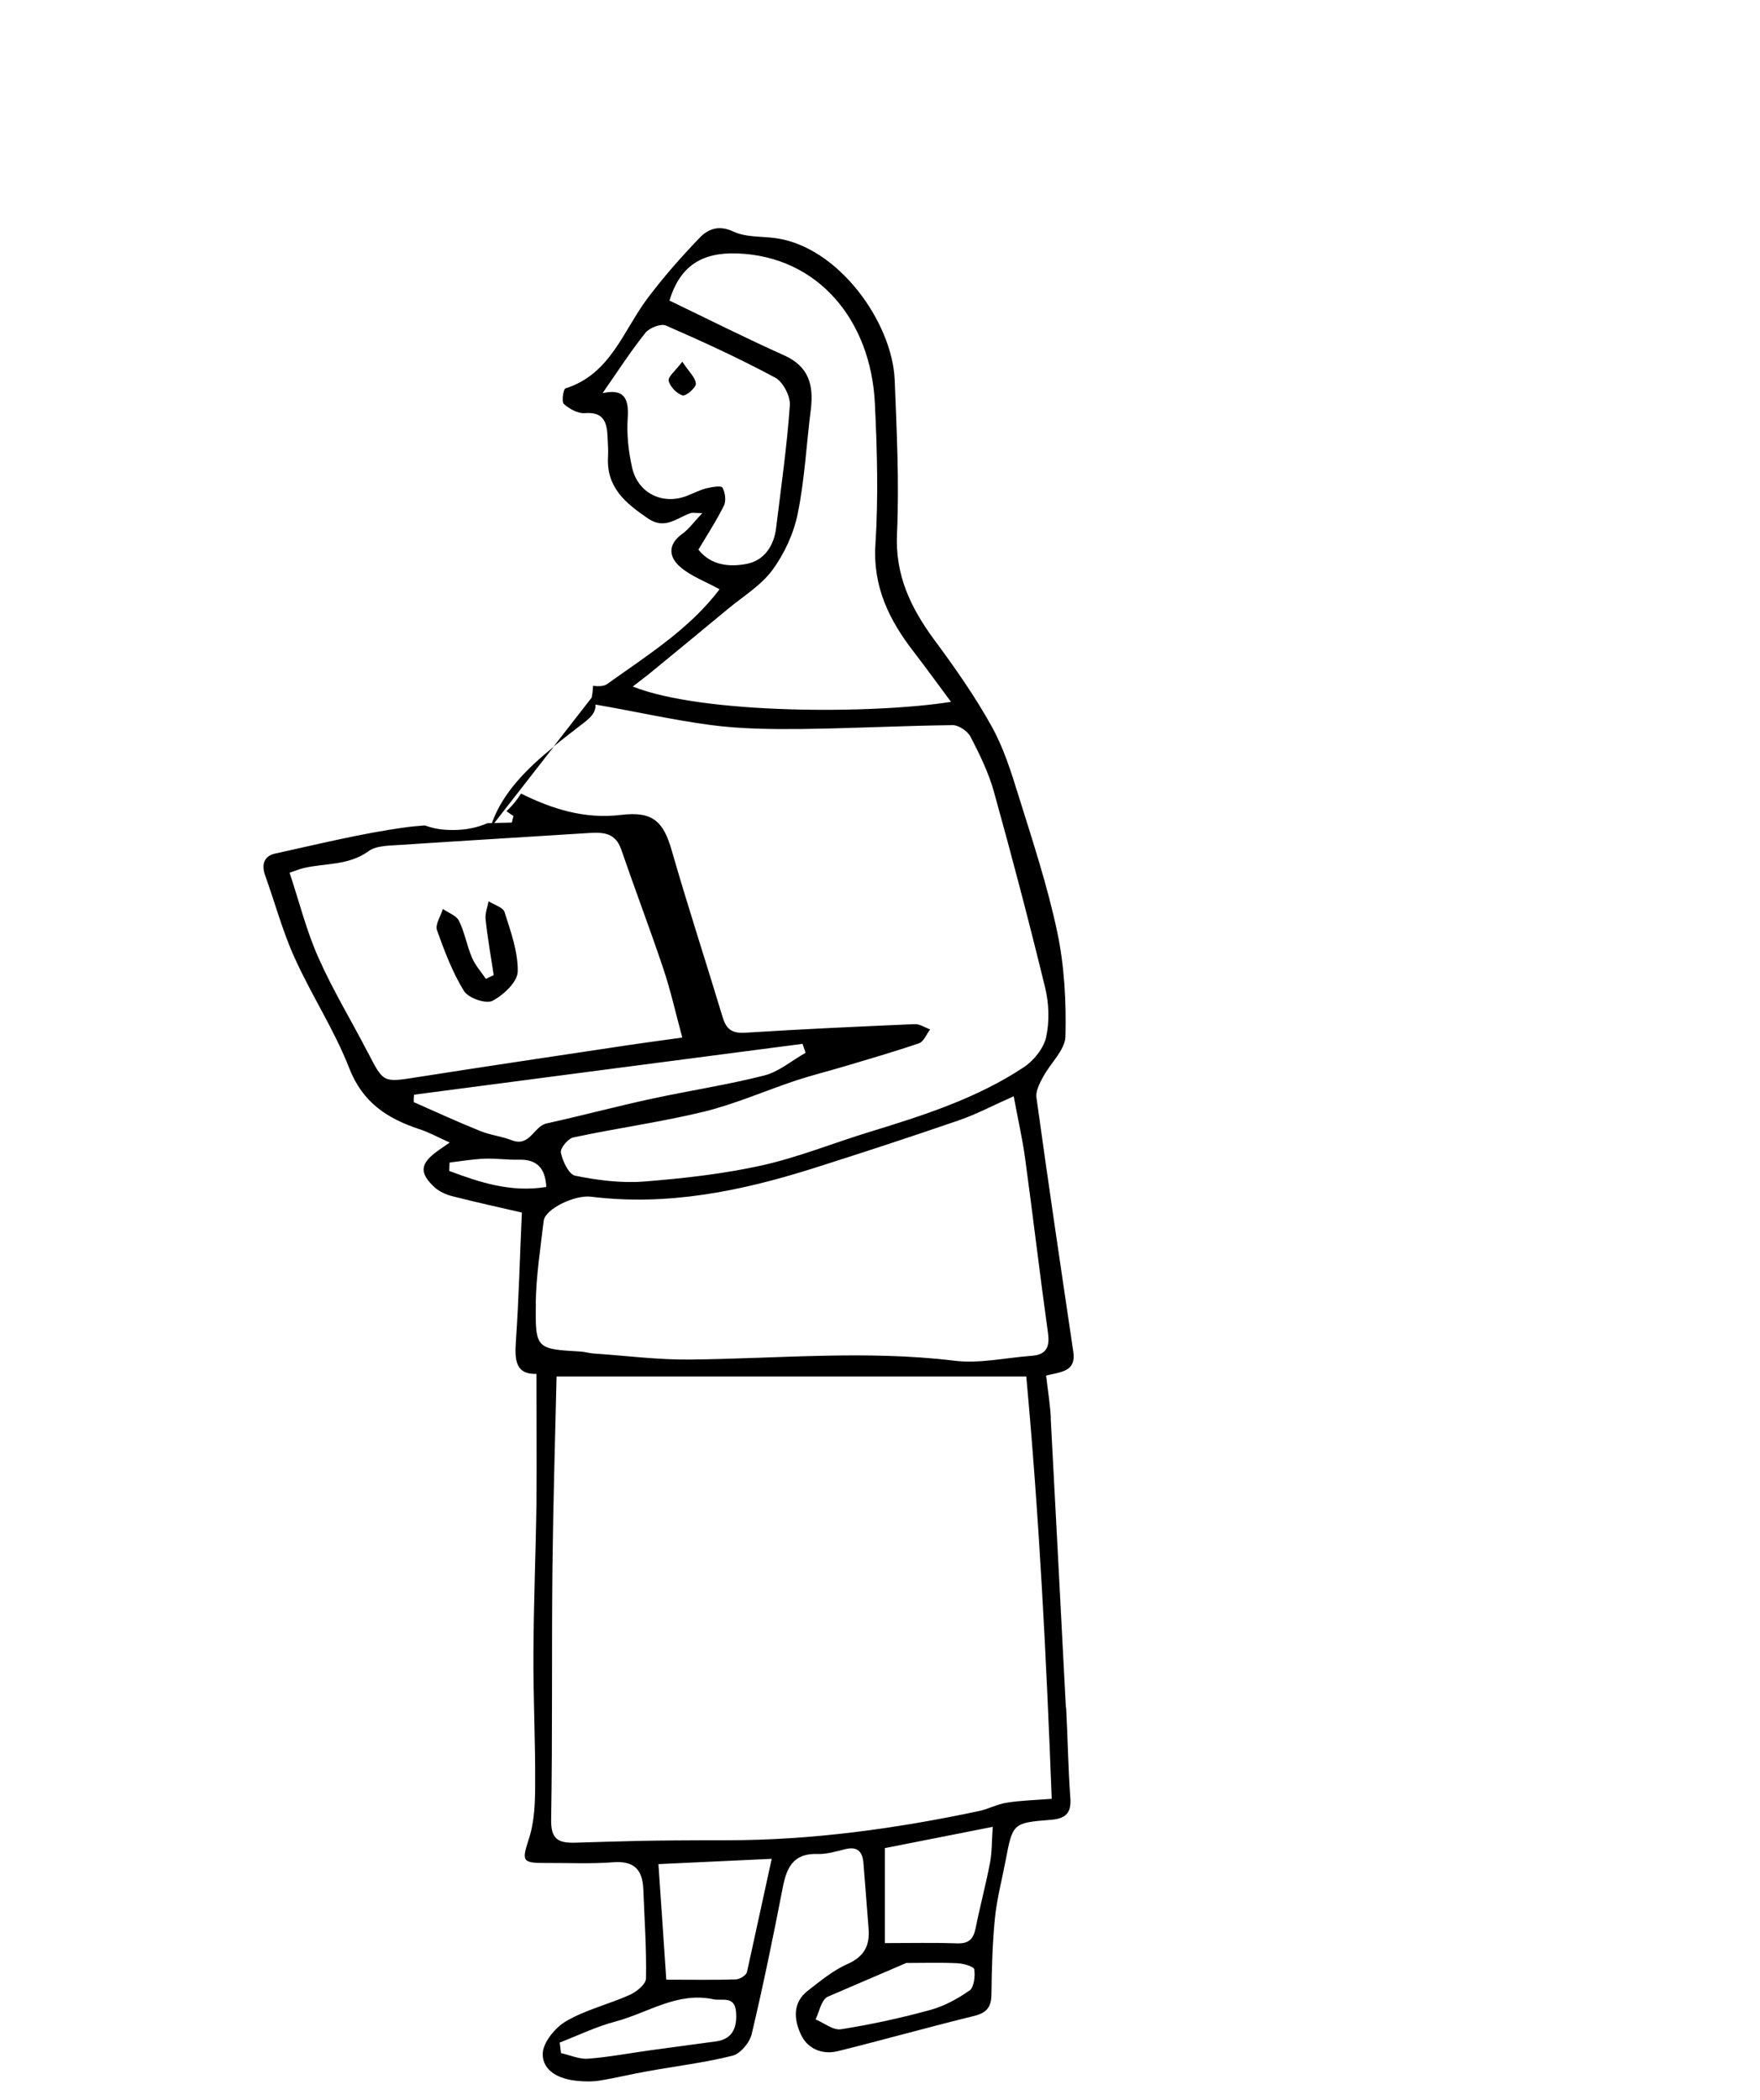<svg xmlns="http://www.w3.org/2000/svg" id="Layer_1" viewBox="0 0 1232 1469.9"><path d="M746.1,1195.1c-3.5-67.4-7-134.8-10.6-202.2h.1c-.5-10-2.2-19.9-3.3-30,10.4-2.6,21.1-2.6,19-16.7-8.8-59.3-17.6-118.6-25.8-178-.6-4.5,2.3-10,4.7-14.4,5.1-9.6,15.4-18.8,15.6-28.3.6-24.5-.7-49.5-5.8-73.4-6.8-32.1-17.2-63.6-27-95-5.2-16.8-10.6-34-19.1-49.1-11.7-21-25.6-40.8-39.9-60.1-16.4-22.3-27.5-45.1-26.1-74.4,1.6-35.7-.2-71.6-1.6-107.3-1.6-40.7-39.7-94-84.1-99.6-9.7-1.2-20.4-.5-28.8-4.5-10.3-4.8-17.8-1.8-23.8,4.5-12.8,13.3-25,27.2-36.1,41.9-17.3,22.9-26,53.4-57.7,63.4-1.5.5-2.8,9.4-1.1,10.9,3.8,3.4,9.8,6.8,14.7,6.4,13.4-1.1,15.5,6.7,15.9,16.9.2,4.7.6,9.3.3,14-1.1,21.3,12.5,32.3,28.1,42.9,11.8,8,20.1-.5,29.7-3.8,1.5-.5,3.4,0,8.2,0-5.9,6.2-9.4,11.2-14,14.5-10.5,7.5-9.4,16.4-1.3,23.3,7.5,6.4,17.4,10,27.4,15.5-21,27.8-50.7,46.3-78.8,66.4-2.3,1.6-6,1.6-9.8,1.2-.1,2.8-.4,5.5-.9,8.2l-26.7,34.3c6.9-5.7,14.1-11.1,21-16.5,2.9-2.3,5.8-4.6,7.4-7.9.7-1.5,1.1-3.3.9-5,26.9,4.6,53.5,10.7,80.5,14.3,21.1,2.8,42.6,3,63.8,2.8,35.3-.4,70.6-2.3,105.8-2.7,4.3,0,10.5,4.3,12.5,8.2,6.4,12.3,12.6,25.1,16.3,38.3,12.7,45.6,24.7,91.3,35.9,137.3,2.7,11.1,3.1,23.6.7,34.6-1.8,7.9-8.7,16.5-15.7,21.1-32.9,21.8-70.2,33.7-107.7,45.2-25.3,7.7-50,17.8-75.6,23.5-27.1,6-55,9.1-82.7,11.3-15.8,1.2-32.3-.9-48-4.1-4.4-.9-8.7-10-10-16.1-.7-2.9,5-10,8.8-10.7,30.3-6.5,61.2-10.7,91.3-18,21.9-5.4,42.8-14.6,64.3-21.8,10.9-3.6,22.2-6.4,33.3-9.7,17.7-5.3,35.5-10.4,53-16.4,3.3-1.1,5.2-6.3,7.8-9.7-3.6-1.3-7.2-3.8-10.7-3.7-39.5,1.7-79,3.5-118.5,6-9,.6-13.4-2-16-10.7-11.8-39.1-24.5-77.9-35.8-117.2-5.7-19.9-13.3-27.2-35-24.6-25.9,3.2-48.6-4.1-70.4-14.9-2.8,4.5-6.2,8.7-10.2,12.3,1.6,1.2,3.2,2.3,4.9,3.4-.4,1.6-.8,3.1-1.1,4.6-4.1.1-8.2.2-12.3.3l41.6-53.4c-18.4,15.1-35.5,31.7-43.3,53.5-1,0-2,0-3,0-6.9,3-14.8,4.8-23.9,4.8s-14-1.1-20-3.2c-4.7.4-9.3.7-13.9,1.4-30.6,4.2-60.7,11.7-90.9,18.3-7.8,1.7-9.7,7.7-7,15.3,6.9,19.2,12.2,39.1,20.6,57.6,11.8,26.2,27.9,50.7,38.3,77.4,9.4,24.1,26.7,35.2,49,42.6,6.8,2.2,13.1,5.7,21.3,9.4-4.1,2.8-6.3,4.3-8.5,5.9-12.3,8.8-13,15.4-2,25.5,3.2,2.9,7.8,5,12.1,6.1,16.5,4.2,33.3,7.9,48.9,11.5-1.4,30.4-2.1,60.4-4.2,90.4-.9,13.1,0,23.1,14.4,22.5,0,31.3.3,61.4,0,91.6-.5,34.9-2,69.7-2.1,104.6-.2,30.2,1.4,60.4,1.2,90.5,0,12.9-.4,26.5-4.3,38.5-5,15.6-5.2,17.3,11.4,17.2,15.8-.1,31.7.7,47.5-.5,14.5-1.1,20.5,5,21.1,18.6.8,20.9,2.3,41.8,1.9,62.7,0,4-6.6,9.4-11.3,11.5-14.7,6.6-30.9,10.4-44.7,18.5-7.6,4.4-16.2,14.9-16.3,22.9-.1,12.2,12,17.7,24,18.8,5.5.6,11.2.6,16.7-.3,10.9-1.8,21.7-4.5,32.6-6.4,19.9-3.6,40.1-6,59.6-10.9,5.5-1.4,12-9.2,13.4-15.2,8-33.8,15-67.8,21.6-101.9,2.7-14.2,7.2-24.7,24.4-24.1,6.3.2,12.9-1.7,19.2-3.3,8.5-2.2,12.3,1.3,13,9.5,1.2,15.3,2.4,30.6,3.6,45.9,1,11.9-3,19.8-14.9,25-10,4.4-18.8,11.8-27.6,18.6-10.9,8.4-9.7,20.3-4.9,30.6,4.6,10,14.9,14.5,26,11.7,31.8-7.9,63.4-16.8,95.2-24.6,9-2.2,12.1-6.3,12.2-15.2.2-17.9.7-36,2.5-53.8,1.4-13.4,4.9-26.5,7.4-39.7,5-26.1,4.9-26.5,31.5-28.6,10.8-.8,14.7-4.9,13.8-15.7-1.5-20.8-1.8-41.8-2.9-62.7ZM488.8,384.9h0c6.3-10.6,12.8-20.5,18-31.1,1.6-3.4.8-9.1-1.1-12.5-.9-1.5-7.4-.4-11.1.5-4.5,1.1-8.7,3.3-13,5-17.3,7.2-35.2-1.3-39.2-19.8-2.5-11.2-3.8-23.1-3-34.5.9-13.7-2.6-20.6-17.6-17.3,10.6-15.2,19.6-29.2,29.9-42.1,2.8-3.6,10.9-6.8,14.5-5.2,25.9,11.3,51.6,23.1,76.5,36.5,5.4,2.9,10.6,12.9,10.2,19.2-2,28.7-6.1,57.2-9.6,85.8-1.5,12.7-8.3,22.9-20.5,25.3-12.1,2.4-25.1,1.1-33.8-9.8ZM442.9,480.6h0c5-3.9,9.1-6.9,13.1-10.2,17.9-14.7,35.7-29.3,53.5-44.1,10.7-8.9,23.2-16.4,31.2-27.3,8.4-11.4,14.9-25.6,17.7-39.4,4.9-24,6.1-48.8,9.2-73.2,2-16.7-1.3-29.8-18.6-37.6-27-12.1-53.6-25.5-80.4-38.4,7.4-24.1,22.5-33.8,47.2-33,56.8,1.9,93.7,46.7,96.6,104.7,1.6,32.9,2.5,66.1.4,98.9-1.9,29.9,9.7,53.2,26.9,75.4,8.4,10.9,16.4,22,26,34.9-54,8.6-173.8,8.9-223-10.8ZM257.6,737h0c-11.5-22.3-24.6-43.8-34.7-66.6-8.4-18.8-13.4-39.1-20.2-59.5,4.2-1.4,7.1-2.6,10.1-3.3,15.1-3.5,31.1-1.6,45.1-11.7,5.7-4.2,15.1-3.9,22.9-4.5,43.9-2.9,87.8-5.5,131.7-8.3,9.8-.6,18.3-.1,22.3,11.4,9.6,27.9,20.1,55.5,29.5,83.5,5.1,15.2,8.6,30.9,13.3,48.3-18.1,2.5-33.6,4.6-49.1,7-45.4,6.8-90.9,13.6-136.2,20.7-24,3.8-23.8,4.1-34.6-16.9ZM289.6,771.4h0c0-1.7,0-3.4.2-5.1,90.7-11.9,181.3-23.8,272-35.6l2.1,6.3c-9.7,5.4-18.7,13.3-29.1,15.9-26,6.6-52.6,10.6-78.9,16.3-24.5,5.3-48.7,11.8-73.2,17.2-9.2,2-11.7,16.7-24.4,11.8-7.2-2.8-15.1-3.6-22.2-6.5-15.7-6.3-31-13.4-46.5-20.2ZM314.5,819.7h0c0-2,.1-3.9.2-5.9,8.2-1,16.4-2.4,24.7-2.7,7.8-.3,15.7.9,23.5.7,12.5-.4,18.8,5.4,19.5,19.1-24.9,4-46.4-3.2-67.9-11.2ZM375,912.7h0c.3-19.5,3.3-38.9,5.6-58.2,1-8.1,21.5-18.2,33.1-16.8,53.1,6.6,104.1-3.7,154.4-19.5,34.5-10.9,68.9-22.2,103.2-34,12.2-4.2,23.6-10.3,38.3-16.8,2.9,15.8,6,29.2,7.9,42.9,5.6,41,10.4,82,16.1,122.9,1.4,10-1.4,15.2-11.6,15.9-18,1.3-36.4,5.6-54,3.4-61.9-7.5-123.7-1.4-185.5-.8-22.2.2-44.4-2.7-66.6-4.2-3.2-.2-6.4-1.2-9.6-1.4-30.8-1.8-31.7-1.8-31.2-33.5ZM501.9,1428.9h0s-46.5,6.3-46.5,6.3c-14.6,2-29.1,4.8-43.7,5.9-6.2.5-12.7-2.5-19-3.9-.3-2.5-.6-4.9-.9-7.4,13-5,25.6-11.2,39-14.7,22.6-6,43.3-21,68.5-15.6,6,1.3,14.9-2.7,15.9,8.6.9,10.5-1.9,18.9-13.3,20.8ZM540.2,1301.2l-17.3,79.2s0,0,0,0h0c-.5,2.3-5,5.1-7.7,5.2-15.2.5-30.5.2-48.8.2-1.8-27.5-3.6-52.7-5.5-80.9,26.7-1.2,52.2-2.4,79.3-3.7,0,0,0,0,0,0ZM678.6,1393.4h0c-8.4,5.9-18,11.1-27.8,13.7-20.4,5.6-41.2,10.1-62.1,13.4-5.4.9-11.8-4.4-17.8-6.9,2.6-5.4,3.8-12.9,8.1-15.7,0,0,0,0,0,0l55.4-23.8s0,0,0,0c12,0,24-.4,36,.2,4.1.2,11.3,2.3,11.6,4.3.7,4.9-.2,12.6-3.4,14.9ZM692.9,1304.5h0c-2.9,15.1-6.9,29.9-9.9,45-1.5,7.5-4.6,11.2-13,10.9-16.2-.6-32.5-.2-50.6-.2v-66.5c24.2-4.8,48.6-9.6,75.5-14.9-.7,10.4-.5,18.3-2,25.8ZM704.8,1261.9h0c-6.7,1-13,4.5-19.7,5.9-58.2,12.3-116.8,20.4-176.4,20.4s-70.7.7-106,1.7c-11.8.3-17.1-2.2-16.9-16.1,1-58.6.3-117.3.9-175.9.5-45.5,1.9-90.9,2.9-134.3h328.8c9.1,99,14,195.7,17.8,295.6-11.2.9-21.4,1.1-31.4,2.7Z"></path><path d="M324.9,693.8c3,4.9,15.2,9.1,19.8,6.8,7.7-4,17.5-13.2,17.7-20.4.3-13.9-4.9-28.1-9.2-41.7-1.1-3.4-7.3-5.1-11.2-7.6-.8,4.2-2.5,8.4-2.1,12.5,1.4,13.1,3.7,26.1,5.7,39.2h0c-1.8.9-3.7,1.7-5.5,2.6-3.3-4.9-7.4-9.4-9.7-14.8-3.6-8.4-5.1-17.7-9.1-25.8-1.8-3.7-7.4-5.6-11.3-8.3-1.5,5-5.5,10.8-4.1,14.8,5.2,14.7,10.9,29.7,19,42.8Z"></path><path d="M477.6,253.2c-4.9,6.5-10.2,10.6-9.5,13.4,1,4.2,5.6,8.9,9.7,10.2,2.2.7,9.3-5.3,9.3-8.1-.1-4.2-4.7-8.2-9.4-15.4h0Z"></path></svg>